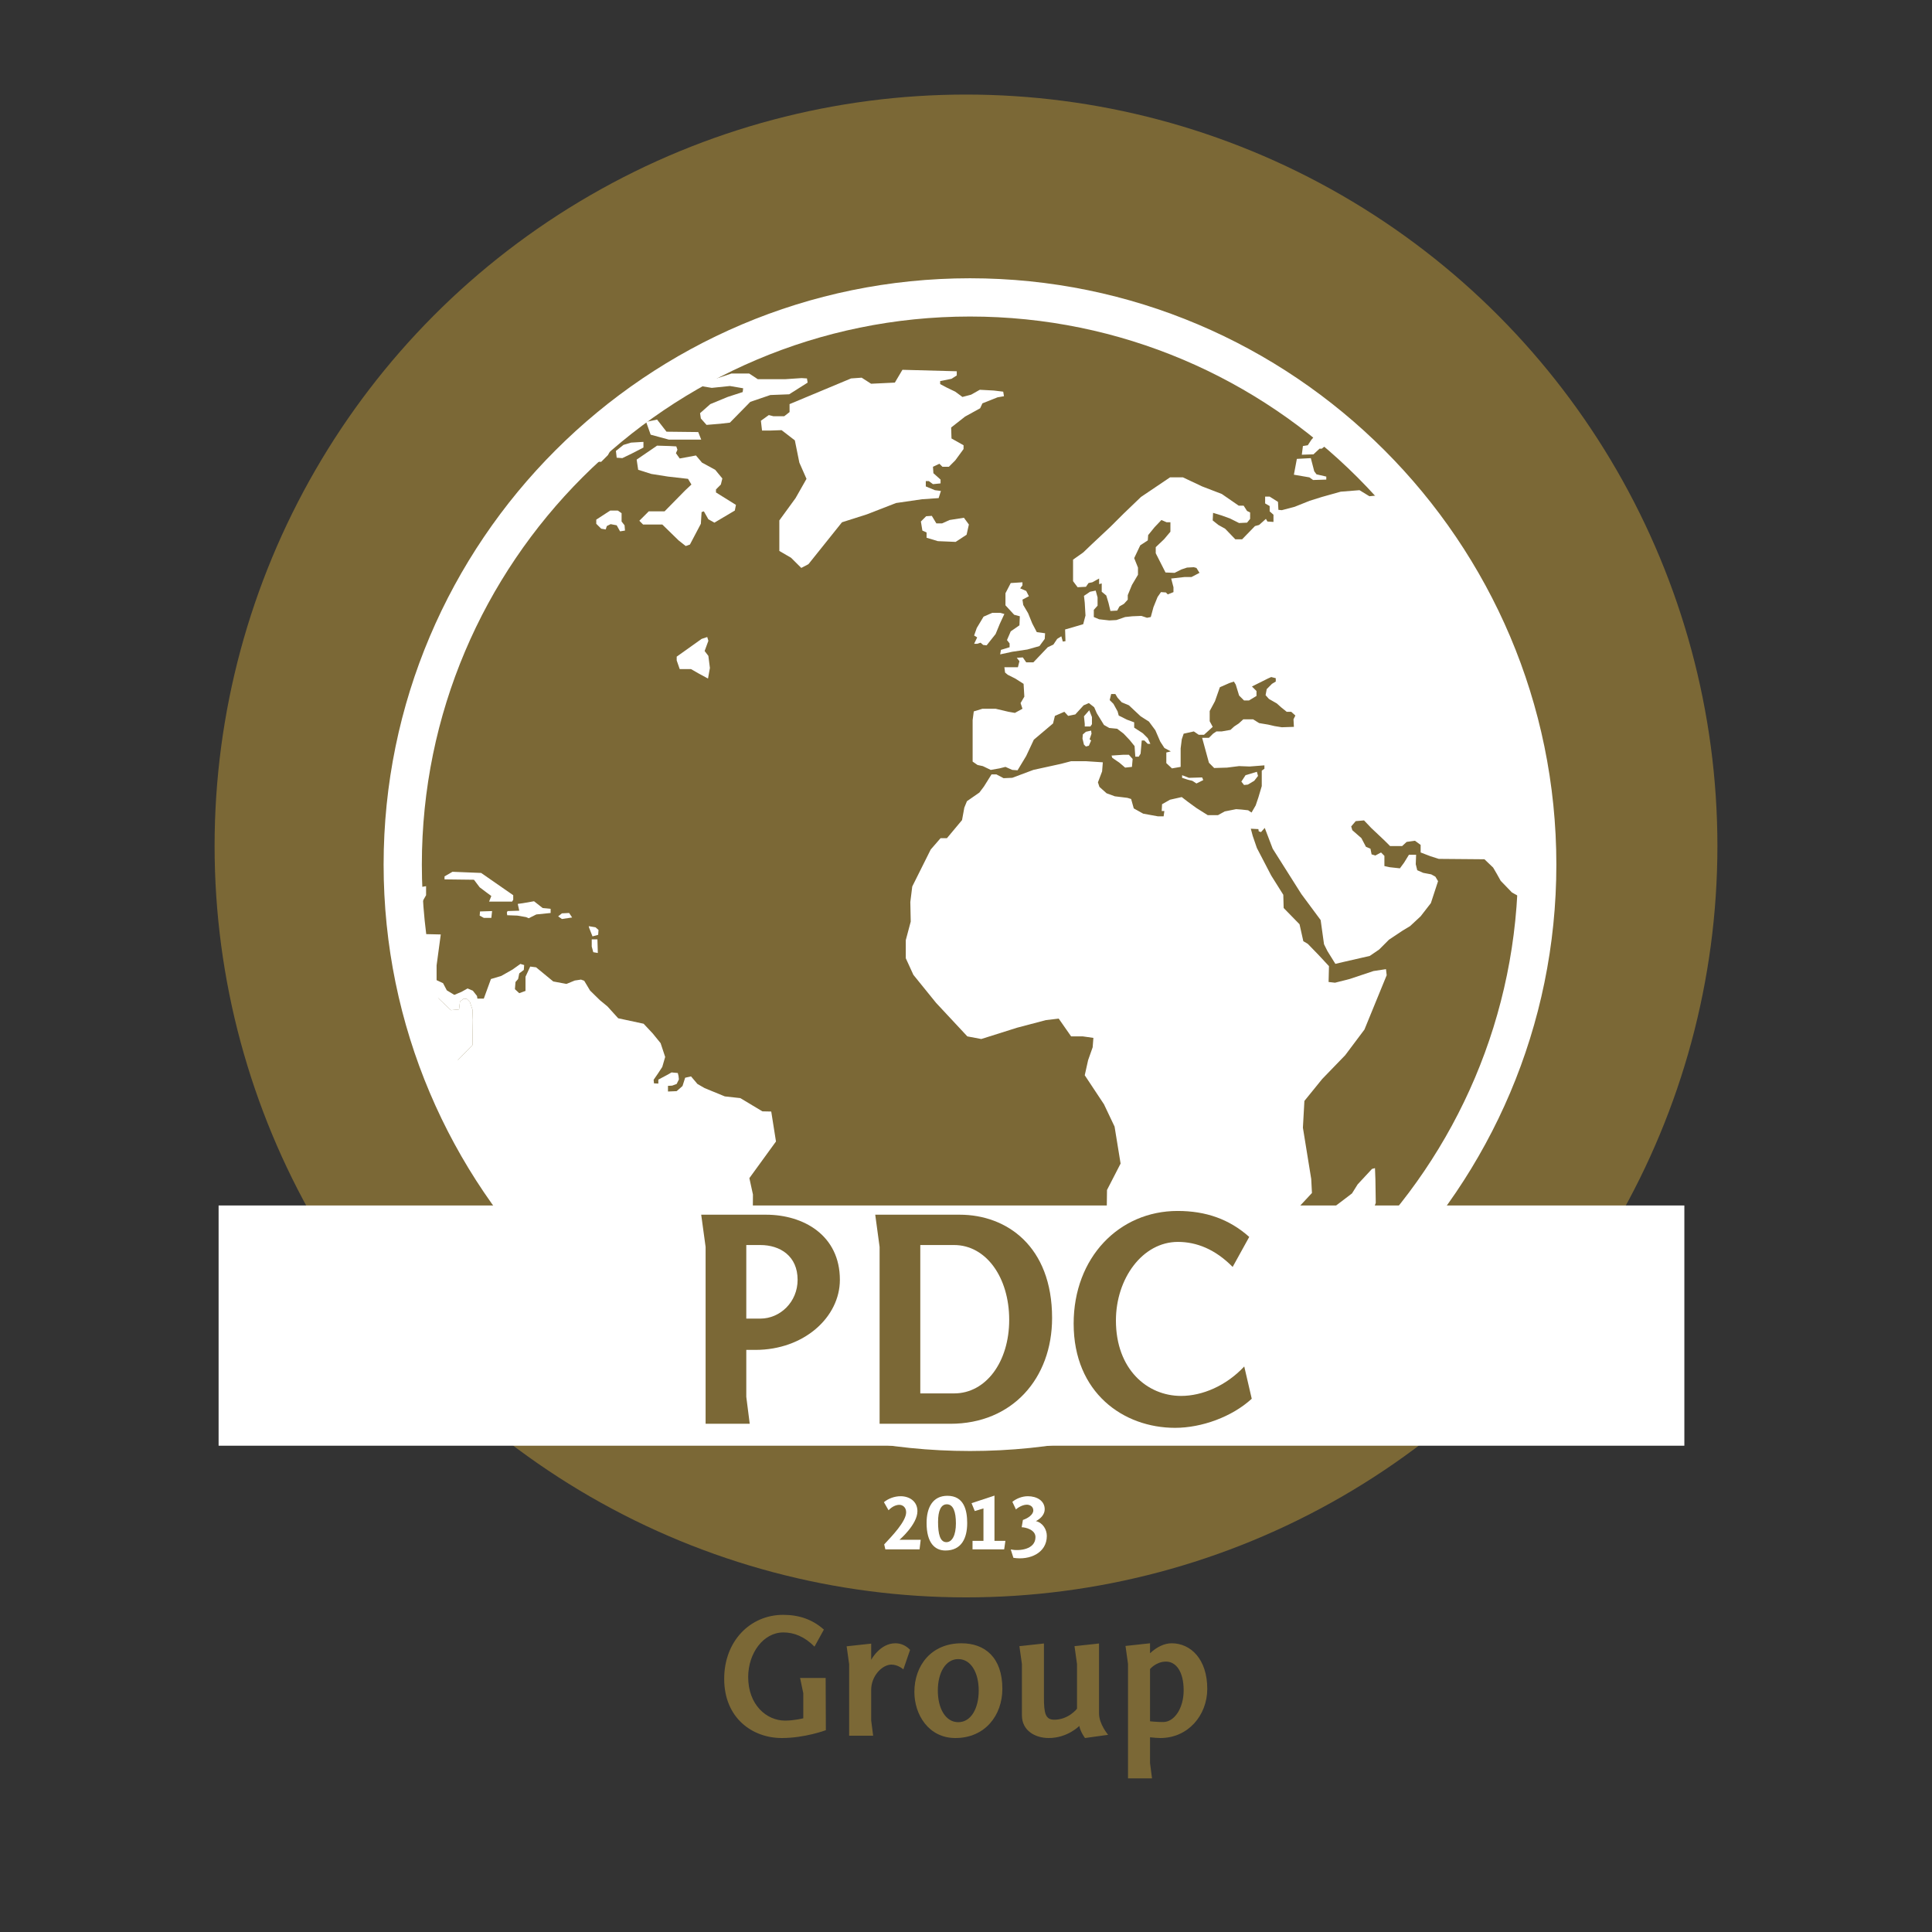 <?xml version="1.0" encoding="UTF-8" standalone="no"?>
<!DOCTYPE svg PUBLIC "-//W3C//DTD SVG 1.1//EN" "http://www.w3.org/Graphics/SVG/1.1/DTD/svg11.dtd">
<svg xmlns="http://www.w3.org/2000/svg" xmlns:xlink="http://www.w3.org/1999/xlink" version="1.1" width="500" height="500" viewBox="0 0 500 500" xml:space="preserve">
<rect x="0" y="0" width="500" height="500" fill="#333333" stroke="none"/>
<desc>Created with Fabric.js 3.6.3</desc>
<defs>
</defs>
<g transform="matrix(4.137 0 0 4.137 250 218.937)">
<circle style="stroke: none; stroke-width: 0; stroke-dasharray: none; stroke-linecap: butt; stroke-dashoffset: 0; stroke-linejoin: miter; stroke-miterlimit: 4; fill: rgb(123,104,54); fill-rule: evenodd; opacity: 1;" cx="0" cy="0" r="47.006"/>
</g>
<g transform="matrix(3.04 0 0 3.04 249.759 222)">
<g style="">
		<g transform="matrix(1 0 0 1 -44.312 13.995)">
<path style="stroke: none; stroke-width: 1; stroke-dasharray: none; stroke-linecap: butt; stroke-dashoffset: 0; stroke-linejoin: miter; stroke-miterlimit: 4; fill: rgb(255,255,255); fill-rule: nonzero; opacity: 1;" transform=" translate(-5.188, -63.495)" d="M 7.563 65.441 l 0.034 -2.135 l -0.034 -0.885 L 7.34 61.763 l -0.242 -0.24 l -0.275 -0.034 l -0.319 0.241 l -0.083 0.678 l -0.688 0.063 l -1.157 -1.094 l -1.06 -0.722 L 3.066 60.09 l -0.081 -0.721 l -0.207 -0.374 c 0.72 3.127 1.742 6.136 3.038 8.999 l 0.221 -0.979 L 7.563 65.441 z" stroke-linecap="round"/>
</g>
		<g transform="matrix(1 0 0 1 -46.832 4.146)">
<path style="stroke: none; stroke-width: 1; stroke-dasharray: none; stroke-linecap: butt; stroke-dashoffset: 0; stroke-linejoin: miter; stroke-miterlimit: 4; fill: rgb(255,255,255); fill-rule: nonzero; opacity: 1;" transform=" translate(-2.667, -53.645)" d="M 3.614 51.914 l -1.893 0.315 c 0.089 1.059 0.201 2.111 0.358 3.148 l 1.535 -2.694 V 51.914 z" stroke-linecap="round"/>
</g>
		<g transform="matrix(1 0 0 1 -31.71 23.491)">
<path style="stroke: none; stroke-width: 1; stroke-dasharray: none; stroke-linecap: butt; stroke-dashoffset: 0; stroke-linejoin: miter; stroke-miterlimit: 4; fill: rgb(255,255,255); fill-rule: nonzero; opacity: 1;" transform=" translate(-17.79, -72.991)" d="M 26.651 85.657 l 1.658 -1.047 l 2.009 -0.767 l 0.368 -1.626 l 0.742 -2.41 l 0.014 -1.644 l -0.304 -1.394 l 2.265 -3.119 L 32.999 71.1 l -0.754 -0.016 l -1.882 -1.127 l -1.317 -0.146 l -1.719 -0.706 l -0.611 -0.353 l -0.546 -0.644 l -0.499 0.114 l -0.226 0.706 l -0.496 0.436 l -0.741 0.031 v -0.274 v -0.208 l 0.354 -0.018 l 0.386 -0.144 l 0.19 -0.386 l -0.03 -0.287 l -0.064 -0.258 l -0.532 -0.05 l -0.306 0.177 l -0.818 0.435 v 0.337 l -0.371 -0.017 l -0.03 -0.304 l 0.368 -0.532 l 0.368 -0.562 l 0.247 -0.851 l -0.388 -1.174 l -0.677 -0.833 l -0.77 -0.821 L 19.97 63.16 l -0.916 -1.011 l -0.643 -0.529 l -0.837 -0.821 l -0.498 -0.833 l -0.272 -0.099 l -0.532 0.08 l -0.706 0.289 l -1.125 -0.21 l -1.462 -1.204 l -0.498 -0.063 l -0.402 0.866 v 1.206 l -0.532 0.193 l -0.369 -0.34 l 0.049 -0.609 l 0.223 -0.257 l 0.098 -0.48 l 0.387 -0.293 l 0.03 -0.415 l -0.32 -0.097 l -0.673 0.48 l -0.964 0.547 l -0.871 0.258 l -0.609 1.67 H 7.984 l -0.033 -0.224 l -0.354 -0.451 l -0.45 -0.191 l -0.516 0.289 l -0.611 0.257 l -0.64 -0.386 l -0.32 -0.61 l -0.55 -0.256 v -1.255 l 0.356 -2.636 l -2.688 -0.06 c 0.166 1.021 0.37 2.029 0.6 3.029 l 0.207 0.374 l 0.081 0.721 l 0.451 0.565 l 1.06 0.722 l 1.157 1.094 l 0.688 -0.063 l 0.083 -0.678 l 0.319 -0.241 l 0.275 0.034 l 0.242 0.24 l 0.223 0.659 l 0.034 0.885 l -0.034 2.135 l -1.525 1.574 l -0.221 0.979 c 4.194 9.275 11.23 16.984 20.003 22.023 l 0.592 -1.795 L 26.651 85.657 z" stroke-linecap="round"/>
</g>
		<g transform="matrix(1 0 0 1 -23.136 -17.028)">
<polygon style="stroke: none; stroke-width: 1; stroke-dasharray: none; stroke-linecap: butt; stroke-dashoffset: 0; stroke-linejoin: miter; stroke-miterlimit: 4; fill: rgb(255,255,255); fill-rule: nonzero; opacity: 1;" points="0.964,-0.577 1.283,-1.446 1.187,-1.768 0.707,-1.607 -1.414,-0.097 -1.414,0.224 -1.156,0.964 -0.193,0.964 0.42,1.317 1.252,1.768 1.414,0.866 1.283,-0.161 "/>
</g>
		<g transform="matrix(1 0 0 1 -17.981 -39.041)">
<polygon style="stroke: none; stroke-width: 1; stroke-dasharray: none; stroke-linecap: butt; stroke-dashoffset: 0; stroke-linejoin: miter; stroke-miterlimit: 4; fill: rgb(255,255,255); fill-rule: nonzero; opacity: 1;" points="3.006,-0.418 4.579,-1.414 4.52,-1.769 4.066,-1.798 2.652,-1.703 1.461,-1.703 0.338,-1.703 -0.397,-2.186 -1.908,-2.186 -3.166,-1.769 -4.351,-1.511 -4.351,-1.092 -3.582,-0.965 -2.038,-1.124 -0.911,-0.931 -0.95,-0.609 -2.232,-0.192 -3.708,0.418 -4.579,1.189 -4.512,1.641 -4.028,2.186 -2.841,2.088 -2.038,1.994 -0.301,0.224 1.403,-0.356 "/>
</g>
		<g transform="matrix(1 0 0 1 -30.174 -28.677)">
<polygon style="stroke: none; stroke-width: 1; stroke-dasharray: none; stroke-linecap: butt; stroke-dashoffset: 0; stroke-linejoin: miter; stroke-miterlimit: 4; fill: rgb(255,255,255); fill-rule: nonzero; opacity: 1;" points="0.933,0.047 0.933,-0.659 0.61,-0.885 -0.034,-0.885 -1.223,-0.113 -1.223,0.24 -0.804,0.659 -0.417,0.723 -0.324,0.434 -0.001,0.272 0.516,0.37 0.803,0.885 1.223,0.819 1.186,0.37 "/>
</g>
		<g transform="matrix(1 0 0 1 -32.275 -36.861)">
<path style="stroke: none; stroke-width: 1; stroke-dasharray: none; stroke-linecap: butt; stroke-dashoffset: 0; stroke-linejoin: miter; stroke-miterlimit: 4; fill: rgb(255,255,255); fill-rule: nonzero; opacity: 1;" transform=" translate(-17.225, -12.639)" d="M 17.588 13.191 l 0.581 -0.676 l -0.242 -0.636 c -0.561 0.494 -1.108 1 -1.646 1.519 l 0.444 -0.013 L 17.588 13.191 z" stroke-linecap="round"/>
</g>
		<g transform="matrix(1 0 0 1 -35.103 -33.503)">
<path style="stroke: none; stroke-width: 1; stroke-dasharray: none; stroke-linecap: butt; stroke-dashoffset: 0; stroke-linejoin: miter; stroke-miterlimit: 4; fill: rgb(255,255,255); fill-rule: nonzero; opacity: 1;" transform=" translate(-14.397, -15.997)" d="M 13.638 17.079 l 0.61 0.16 l 0.451 -0.385 l 0.672 -0.096 l 0.195 -0.162 l -0.128 -0.354 l -0.192 -0.289 l 0.483 -0.449 v -0.483 l -0.796 -0.266 c -0.641 0.67 -1.264 1.359 -1.868 2.065 h 0.06 L 13.638 17.079 z" stroke-linecap="round"/>
</g>
		<g transform="matrix(1 0 0 1 -31.171 -34.688)">
<polygon style="stroke: none; stroke-width: 1; stroke-dasharray: none; stroke-linecap: butt; stroke-dashoffset: 0; stroke-linejoin: miter; stroke-miterlimit: 4; fill: rgb(255,255,255); fill-rule: nonzero; opacity: 1;" points="-1.223,-0.271 -1.223,0.437 -0.706,0.948 0.192,0.979 0.77,0.403 1.093,-0.207 1.223,-0.722 -0.035,-0.979 "/>
</g>
		<g transform="matrix(1 0 0 1 -28.552 -34.718)">
<polygon style="stroke: none; stroke-width: 1; stroke-dasharray: none; stroke-linecap: butt; stroke-dashoffset: 0; stroke-linejoin: miter; stroke-miterlimit: 4; fill: rgb(255,255,255); fill-rule: nonzero; opacity: 1;" points="1.172,-0.692 0.115,-0.628 -0.53,-0.433 -1.172,0.08 -1.106,0.657 -0.625,0.692 0.177,0.304 1.172,-0.208 "/>
</g>
		<g transform="matrix(1 0 0 1 -29.003 -36.599)">
<polygon style="stroke: none; stroke-width: 1; stroke-dasharray: none; stroke-linecap: butt; stroke-dashoffset: 0; stroke-linejoin: miter; stroke-miterlimit: 4; fill: rgb(255,255,255); fill-rule: nonzero; opacity: 1;" points="-0.141,0.675 0.663,0.128 0.692,-0.288 0.305,-0.609 -0.174,-0.739 -0.594,-0.579 -0.692,-0.256 -0.527,0.739 "/>
</g>
		<g transform="matrix(1 0 0 1 -24.808 -36.455)">
<polygon style="stroke: none; stroke-width: 1; stroke-dasharray: none; stroke-linecap: butt; stroke-dashoffset: 0; stroke-linejoin: miter; stroke-miterlimit: 4; fill: rgb(255,255,255); fill-rule: nonzero; opacity: 1;" points="-0.416,0.852 2.345,0.852 2.092,0.21 -0.609,0.179 -1.411,-0.852 -2.345,-0.658 -1.958,0.434 "/>
</g>
		<g transform="matrix(1 0 0 1 -23.732 -30.815)">
<polygon style="stroke: none; stroke-width: 1; stroke-dasharray: none; stroke-linecap: butt; stroke-dashoffset: 0; stroke-linejoin: miter; stroke-miterlimit: 4; fill: rgb(255,255,255); fill-rule: nonzero; opacity: 1;" points="2.526,-0.544 2.942,-0.963 3.069,-1.478 2.459,-2.218 1.335,-2.829 0.823,-3.436 -0.561,-3.18 -0.883,-3.631 -0.755,-3.922 -0.852,-4.209 -1.428,-4.241 -2.488,-4.273 -4.226,-3.084 -4.096,-2.218 -2.973,-1.863 -1.559,-1.64 0.146,-1.446 0.436,-0.963 -0.111,-0.449 -1.848,1.319 -2.779,1.319 -3.195,1.319 -3.998,2.121 -3.68,2.442 -2.043,2.442 -0.657,3.793 -0.049,4.273 0.309,4.146 1.239,2.378 1.302,1.381 1.495,1.319 1.878,1.994 2.392,2.283 4.13,1.253 4.226,0.771 2.526,-0.289 "/>
</g>
		<g transform="matrix(1 0 0 1 -41.39 2.46)">
<polygon style="stroke: none; stroke-width: 1; stroke-dasharray: none; stroke-linecap: butt; stroke-dashoffset: 0; stroke-linejoin: miter; stroke-miterlimit: 4; fill: rgb(255,255,255); fill-rule: nonzero; opacity: 1;" points="2.924,1.11 2.924,0.724 0.193,-1.172 -2.248,-1.27 -2.924,-0.879 -2.924,-0.624 -0.418,-0.593 0.066,0.05 0.706,0.532 1.059,0.79 0.87,1.27 2.826,1.27 "/>
</g>
		<g transform="matrix(1 0 0 1 -40.794 4.823)">
<polygon style="stroke: none; stroke-width: 1; stroke-dasharray: none; stroke-linecap: butt; stroke-dashoffset: 0; stroke-linejoin: miter; stroke-miterlimit: 4; fill: rgb(255,255,255); fill-rule: nonzero; opacity: 1;" points="-0.529,0.097 -0.179,0.289 0.465,0.289 0.529,-0.289 -0.498,-0.256 "/>
</g>
		<g transform="matrix(1 0 0 1 -37.145 4.422)">
<polygon style="stroke: none; stroke-width: 1; stroke-dasharray: none; stroke-linecap: butt; stroke-dashoffset: 0; stroke-linejoin: miter; stroke-miterlimit: 4; fill: rgb(255,255,255); fill-rule: nonzero; opacity: 1;" points="0.45,-0.724 -0.484,-0.561 -0.935,-0.498 -0.807,0.08 -1.805,0.112 -1.863,0.24 -1.834,0.466 -0.967,0.498 -0.228,0.626 -0.004,0.724 0.644,0.4 1.863,0.275 1.863,-0.08 1.186,-0.146 "/>
</g>
		<g transform="matrix(1 0 0 1 -34.047 4.953)">
<polygon style="stroke: none; stroke-width: 1; stroke-dasharray: none; stroke-linecap: butt; stroke-dashoffset: 0; stroke-linejoin: miter; stroke-miterlimit: 4; fill: rgb(255,255,255); fill-rule: nonzero; opacity: 1;" points="-0.275,-0.224 -0.595,0.03 -0.275,0.256 0.595,0.127 0.339,-0.256 "/>
</g>
		<g transform="matrix(1 0 0 1 -31.622 6.254)">
<polygon style="stroke: none; stroke-width: 1; stroke-dasharray: none; stroke-linecap: butt; stroke-dashoffset: 0; stroke-linejoin: miter; stroke-miterlimit: 4; fill: rgb(255,255,255); fill-rule: nonzero; opacity: 1;" points="-0.416,-0.435 -0.386,-0.307 -0.096,0.435 0.388,0.303 0.416,-0.112 0.163,-0.338 "/>
</g>
		<g transform="matrix(1 0 0 1 -31.523 7.523)">
<polygon style="stroke: none; stroke-width: 1; stroke-dasharray: none; stroke-linecap: butt; stroke-dashoffset: 0; stroke-linejoin: miter; stroke-miterlimit: 4; fill: rgb(255,255,255); fill-rule: nonzero; opacity: 1;" points="-0.259,-0.579 -0.259,0.033 -0.128,0.513 0.259,0.579 0.225,-0.579 "/>
</g>
		<g transform="matrix(1 0 0 1 -7.035 -33.112)">
<polygon style="stroke: none; stroke-width: 1; stroke-dasharray: none; stroke-linecap: butt; stroke-dashoffset: 0; stroke-linejoin: miter; stroke-miterlimit: 4; fill: rgb(255,255,255); fill-rule: nonzero; opacity: 1;" points="4.786,2.489 4.978,1.88 4.466,1.816 3.692,1.495 3.692,1.043 3.951,1.043 4.302,1.302 4.949,1.238 4.949,0.914 4.339,0.37 4.302,-0.178 4.852,-0.434 5.106,-0.178 5.656,-0.178 6.2,-0.721 6.906,-1.687 6.906,-2.01 5.88,-2.586 5.85,-3.52 7.035,-4.45 8.319,-5.158 8.513,-5.577 9.8,-6.089 10.347,-6.185 10.283,-6.571 9.479,-6.668 8.289,-6.732 7.549,-6.315 6.809,-6.121 6.2,-6.571 5.462,-6.926 4.915,-7.215 4.915,-7.472 5.88,-7.666 6.328,-7.953 6.328,-8.308 1.702,-8.433 1.057,-7.343 -0.965,-7.246 -1.768,-7.762 -2.669,-7.698 -7.906,-5.511 -7.906,-4.835 -8.357,-4.482 -9.29,-4.482 -9.673,-4.579 -10.347,-4.096 -10.25,-3.263 -9.485,-3.263 -8.585,-3.295 -7.456,-2.425 -7.073,-0.532 -6.464,0.851 -7.394,2.489 -8.777,4.388 -8.777,6.989 -7.78,7.568 -6.909,8.434 -6.299,8.115 -3.444,4.548 -1.319,3.871 1.156,2.909 3.372,2.587 "/>
</g>
		<g transform="matrix(1 0 0 1 -1.718 -28.002)">
<polygon style="stroke: none; stroke-width: 1; stroke-dasharray: none; stroke-linecap: butt; stroke-dashoffset: 0; stroke-linejoin: miter; stroke-miterlimit: 4; fill: rgb(255,255,255); fill-rule: nonzero; opacity: 1;" points="0.402,-0.756 -0.242,-0.467 -0.726,-0.467 -1.112,-1.108 -1.594,-1.077 -2.043,-0.628 -1.916,0.144 -1.559,0.306 -1.559,0.754 -0.596,1.044 0.915,1.108 1.848,0.497 2.043,-0.371 1.62,-0.947 "/>
</g>
		<g transform="matrix(1 0 0 1 2.058 -19.471)">
<polygon style="stroke: none; stroke-width: 1; stroke-dasharray: none; stroke-linecap: butt; stroke-dashoffset: 0; stroke-linejoin: miter; stroke-miterlimit: 4; fill: rgb(255,255,255); fill-rule: nonzero; opacity: 1;" points="0.255,-1.383 -0.483,-1.059 -1.061,-0.096 -1.287,0.546 -1.027,0.708 -1.287,1.253 -1.027,1.253 -0.741,1.159 -0.513,1.351 -0.223,1.383 0.543,0.419 0.899,-0.448 1.287,-1.285 0.929,-1.383 "/>
</g>
		<g transform="matrix(1 0 0 1 4.9 -20.387)">
<polygon style="stroke: none; stroke-width: 1; stroke-dasharray: none; stroke-linecap: butt; stroke-dashoffset: 0; stroke-linejoin: miter; stroke-miterlimit: 4; fill: rgb(255,255,255); fill-rule: nonzero; opacity: 1;" points="-0.238,-0.175 -0.271,0.595 -1.012,1.107 -1.332,1.85 -1.109,2.137 -1.109,2.46 -1.845,2.684 -1.912,3.068 -0.881,2.845 0.402,2.654 1.433,2.362 1.881,1.752 1.912,1.271 1.205,1.173 0.819,0.435 0.469,-0.432 0.052,-1.139 -0.015,-1.59 0.533,-1.881 0.305,-2.33 -0.208,-2.553 -0.015,-2.811 -0.015,-3.068 -1.012,-3.004 -1.461,-2.136 -1.461,-1.109 -0.722,-0.305 "/>
</g>
		<g transform="matrix(1 0 0 1 10.462 -11.871)">
<polygon style="stroke: none; stroke-width: 1; stroke-dasharray: none; stroke-linecap: butt; stroke-dashoffset: 0; stroke-linejoin: miter; stroke-miterlimit: 4; fill: rgb(255,255,255); fill-rule: nonzero; opacity: 1;" points="-0.273,0.691 0.207,0.691 0.34,0.497 0.34,-0.113 0.111,-0.691 -0.34,-0.177 -0.273,0.468 "/>
</g>
		<g transform="matrix(1 0 0 1 10.38 -10.152)">
<polygon style="stroke: none; stroke-width: 1; stroke-dasharray: none; stroke-linecap: butt; stroke-dashoffset: 0; stroke-linejoin: miter; stroke-miterlimit: 4; fill: rgb(255,255,255); fill-rule: nonzero; opacity: 1;" points="-0.094,0.676 0.159,0.611 0.351,0.163 0.223,0.063 0.384,-0.415 0.351,-0.676 -0.094,-0.577 -0.354,-0.353 -0.384,0 -0.259,0.516 "/>
</g>
		<g transform="matrix(1 0 0 1 13.368 -8.224)">
<polygon style="stroke: none; stroke-width: 1; stroke-dasharray: none; stroke-linecap: butt; stroke-dashoffset: 0; stroke-linejoin: miter; stroke-miterlimit: 4; fill: rgb(255,255,255); fill-rule: nonzero; opacity: 1;" points="-0.225,0.131 0.259,0.546 0.839,0.484 0.898,-0.192 0.578,-0.546 0.066,-0.546 -0.898,-0.48 -0.836,-0.288 "/>
</g>
		<g transform="matrix(1 0 0 1 19.377 -6.681)">
<polygon style="stroke: none; stroke-width: 1; stroke-dasharray: none; stroke-linecap: butt; stroke-dashoffset: 0; stroke-linejoin: miter; stroke-miterlimit: 4; fill: rgb(255,255,255); fill-rule: nonzero; opacity: 1;" points="-0.029,0.127 0.32,0.352 0.9,0.066 0.805,-0.162 -0.319,-0.127 -0.9,-0.352 -0.9,-0.127 -0.416,0.032 "/>
</g>
		<g transform="matrix(1 0 0 1 24.23 -6.761)">
<polygon style="stroke: none; stroke-width: 1; stroke-dasharray: none; stroke-linecap: butt; stroke-dashoffset: 0; stroke-linejoin: miter; stroke-miterlimit: 4; fill: rgb(255,255,255); fill-rule: nonzero; opacity: 1;" points="0.386,0.206 0.709,-0.209 0.612,-0.562 -0.352,-0.273 -0.709,0.273 -0.482,0.562 -0.158,0.529 "/>
</g>
		<g transform="matrix(1 0 0 1 29.372 -33.094)">
<polygon style="stroke: none; stroke-width: 1; stroke-dasharray: none; stroke-linecap: butt; stroke-dashoffset: 0; stroke-linejoin: miter; stroke-miterlimit: 4; fill: rgb(255,255,255); fill-rule: nonzero; opacity: 1;" points="0.257,0.931 1.379,0.896 1.379,0.64 0.547,0.448 0.354,0.192 0.063,-0.931 -1.126,-0.867 -1.379,0.48 -0.062,0.706 "/>
</g>
		<g transform="matrix(1 0 0 1 30.657 -35.65)">
<polygon style="stroke: none; stroke-width: 1; stroke-dasharray: none; stroke-linecap: butt; stroke-dashoffset: 0; stroke-linejoin: miter; stroke-miterlimit: 4; fill: rgb(255,255,255); fill-rule: nonzero; opacity: 1;" points="-0.481,0.819 -0.291,0.819 0.288,0.368 0.835,0.368 1.963,-0.465 1.99,-1.303 1.703,-1.335 0.609,-0.306 0.031,-0.306 -0.805,-0.371 -1.188,0.081 -1.48,0.528 -1.895,0.594 -1.99,1.335 -0.999,1.303 "/>
</g>
		<g transform="matrix(1 0 0 1 21.783 4.36)">
<path style="stroke: none; stroke-width: 1; stroke-dasharray: none; stroke-linecap: butt; stroke-dashoffset: 0; stroke-linejoin: miter; stroke-miterlimit: 4; fill: rgb(255,255,255); fill-rule: nonzero; opacity: 1;" transform=" translate(-71.283, -53.86)" d="M 96.104 34.324 c -0.044 -0.145 -0.079 -0.291 -0.122 -0.434 c -1.723 -5.592 -4.441 -10.746 -7.938 -15.268 c -0.348 -0.451 -0.696 -0.9 -1.059 -1.336 c -0.054 -0.064 -0.109 -0.123 -0.163 -0.187 c -0.363 -0.435 -0.731 -0.862 -1.109 -1.284 c -0.091 -0.1 -0.183 -0.201 -0.274 -0.302 l -0.686 0.054 l -0.163 0.289 l -0.959 0.966 l 0.029 0.608 l 0.416 0.098 l 0.514 0.708 v 0.417 l -0.669 0.066 l -0.842 -0.515 l -1.606 0.128 l -1.606 0.451 l -1.026 0.321 l -1.288 0.515 l -1.09 0.287 l -0.29 -0.03 L 76.139 19.2 l -0.708 -0.448 h -0.386 v 0.579 l 0.386 0.223 v 0.451 l 0.324 0.287 v 0.613 l -0.516 -0.034 l -0.128 -0.225 l -0.579 0.517 l -0.351 0.096 l -1.094 1.125 h -0.581 l -0.866 -0.9 l -0.576 -0.321 l -0.482 -0.385 l 0.031 -0.645 l 0.741 0.226 l 0.707 0.257 L 72.827 21 l 0.679 -0.032 l 0.261 -0.323 V 20.1 l -0.261 -0.127 l -0.29 -0.451 h -0.418 l -1.443 -0.996 l -1.673 -0.643 l -0.611 -0.289 l -1.025 -0.483 H 66.95 l -2.478 1.672 L 63 20.197 l -1.127 1.123 l -1.543 1.447 l -0.772 0.738 l -0.865 0.612 v 1.832 l 0.387 0.515 l 0.708 -0.035 l 0.223 -0.321 l 0.32 -0.064 l 0.58 -0.321 v 0.48 l 0.222 -0.063 v 0.708 l 0.388 0.321 l 0.193 0.643 l 0.16 0.674 l 0.577 -0.032 l 0.192 -0.353 l 0.387 -0.225 l 0.32 -0.353 v -0.385 l 0.357 -0.868 l 0.513 -0.865 v -0.613 l -0.323 -0.804 l 0.517 -1.091 l 0.641 -0.419 l 0.032 -0.451 l 0.547 -0.674 l 0.581 -0.61 l 0.446 0.193 h 0.32 v 0.804 l -0.543 0.643 l -0.706 0.672 v 0.517 l 0.832 1.638 l 0.772 0.032 l 0.578 -0.289 l 0.48 -0.16 l 0.578 -0.032 l 0.225 0.062 l 0.26 0.418 l -0.677 0.354 H 68.2 l -1.154 0.13 l 0.195 0.74 v 0.417 l -0.486 0.193 l -0.157 -0.164 l -0.421 -0.03 l -0.29 0.417 l -0.351 0.868 l -0.227 0.836 l -0.32 0.064 l -0.479 -0.16 l -0.775 0.032 l -0.608 0.064 l -0.74 0.257 l -0.611 0.032 l -0.865 -0.098 l -0.451 -0.191 v -0.611 l 0.32 -0.355 V 27.33 l -0.16 -0.578 l -0.481 0.098 L 59.622 27.2 l 0.066 0.581 l 0.064 1.093 l -0.195 0.738 l -0.865 0.257 l -0.676 0.193 l 0.031 0.996 l -0.227 0.032 l -0.125 -0.449 l -0.354 0.223 l -0.323 0.483 l -0.479 0.226 l -1.223 1.285 h -0.611 l -0.29 -0.419 l -0.514 0.034 l 0.228 0.288 l -0.131 0.515 h -1.152 l 0.06 0.452 l 0.227 0.19 l 0.644 0.323 l 0.705 0.449 l 0.064 1.091 l -0.32 0.547 l 0.16 0.483 l -0.644 0.353 l -0.546 -0.095 l -1.095 -0.258 h -1.123 l -0.736 0.226 l -0.098 0.738 v 3.535 l 0.418 0.288 l 0.449 0.096 l 0.674 0.324 l 0.739 -0.13 l 0.514 -0.128 l 0.581 0.258 l 0.45 0.031 l 0.736 -1.22 l 0.648 -1.383 l 1.636 -1.383 l 0.159 -0.645 l 0.804 -0.35 l 0.324 0.35 l 0.609 -0.125 l 0.707 -0.775 l 0.447 -0.191 l 0.453 0.355 l 0.223 0.514 l 0.61 0.995 l 0.449 0.255 l 0.675 0.067 L 63 38.933 l 0.515 0.544 l 0.415 0.514 l 0.063 0.9 h 0.291 l 0.158 -0.258 l 0.098 -1.122 h 0.223 l 0.291 0.288 h 0.222 l -0.222 -0.48 l -0.417 -0.419 l -0.74 -0.482 v -0.452 l -0.61 -0.224 l -0.706 -0.353 l -0.096 -0.353 l -0.354 -0.644 l -0.32 -0.32 l 0.128 -0.516 h 0.353 l 0.194 0.323 l 0.352 0.384 l 0.61 0.255 l 0.996 0.934 l 0.709 0.452 l 0.545 0.737 l 0.418 0.965 l 0.354 0.545 l 0.545 0.29 l -0.383 0.095 v 0.902 l 0.48 0.45 l 0.74 -0.128 v -1.224 v -0.352 l 0.097 -0.773 l 0.16 -0.478 l 0.865 -0.192 l 0.418 0.286 h 0.449 l 0.742 -0.674 l -0.258 -0.48 v -0.869 l 0.449 -0.836 l 0.417 -1.189 l 0.805 -0.353 l 0.387 -0.13 l 0.16 0.258 l 0.285 0.931 l 0.421 0.421 h 0.421 l 0.639 -0.386 V 35.3 l -0.387 -0.384 l 1.354 -0.676 l 0.287 -0.129 l 0.387 0.098 v 0.286 l -0.323 0.194 l -0.448 0.452 l -0.096 0.512 l 0.286 0.322 l 0.673 0.385 l 0.358 0.323 l 0.479 0.385 h 0.387 l 0.353 0.32 l -0.159 0.32 l 0.034 0.644 l -1.031 0.034 l -0.609 -0.098 l -0.547 -0.127 l -0.773 -0.129 l -0.515 -0.323 h -0.832 l -0.388 0.354 l -0.388 0.256 l -0.318 0.291 l -0.737 0.13 H 70.9 l -0.287 0.192 l -0.352 0.351 h -0.58 l 0.29 1.062 l 0.29 1.062 l 0.445 0.448 l 1.094 -0.033 l 1.026 -0.129 l 0.901 0.034 l 1.257 -0.098 v 0.291 l -0.226 0.16 v 0.771 v 0.545 l -0.287 0.964 l -0.229 0.677 l -0.353 0.609 l -0.291 -0.193 l -0.579 -0.063 l -0.446 -0.031 l -0.967 0.192 l -0.577 0.319 h -0.867 l -0.967 -0.609 l -0.706 -0.513 l -0.544 -0.419 l -0.997 0.225 l -0.677 0.384 l -0.03 0.58 h 0.225 l -0.062 0.452 h -0.482 l -1.257 -0.228 l -0.803 -0.448 l -0.225 -0.801 l -0.318 -0.098 l -1.065 -0.13 l -0.706 -0.258 l -0.609 -0.544 l -0.127 -0.387 l 0.354 -0.931 l 0.062 -0.774 l -1.441 -0.095 h -1.259 l -0.862 0.225 l -0.871 0.191 l -1.479 0.324 l -1.798 0.673 l -0.74 0.033 l -0.61 -0.323 h -0.416 l -0.644 1.029 l -0.388 0.516 l -1.06 0.737 l -0.223 0.547 l -0.194 1.061 l -1.288 1.542 h -0.542 l -0.836 0.963 l -1.573 3.15 l -0.164 1.318 l 0.035 1.669 l -0.421 1.576 v 1.543 l 0.647 1.414 l 1.926 2.379 l 2.667 2.86 l 1.187 0.223 l 3.054 -0.964 l 2.443 -0.644 l 1.094 -0.129 l 1.057 1.514 h 0.998 l 0.898 0.127 l -0.062 0.801 l -0.387 1.094 l -0.287 1.287 l 1.638 2.473 l 0.901 1.897 l 0.513 3.148 l -1.157 2.248 l -0.034 2.605 l 1.258 2.793 l 0.223 1.191 l 0.354 2.44 l 1.51 2.698 l 0.13 1.643 l 0.899 0.643 l 0.191 0.351 l 0.449 0.066 l 0.74 -0.609 l 1.573 -0.388 l 1.221 -0.158 l 1.19 -0.937 l 1.539 -1.763 l 1.094 -2.089 v -0.513 l 1.479 -0.969 l 0.03 -1.607 l -0.319 -1.539 l 1.19 -0.999 l 1.414 -1.188 l 1.316 -1.414 l -0.062 -1.192 l -0.708 -4.367 l 0.127 -2.278 l 1.514 -1.866 l 1.958 -2.025 l 1.639 -2.184 l 1.894 -4.628 l -0.059 -0.515 l -1.064 0.16 l -2.023 0.676 l -1.253 0.318 l -0.547 -0.062 l 0.033 -1.348 l -0.867 -0.934 l -0.935 -0.964 l -0.381 -0.226 l -0.323 -1.443 l -1.352 -1.385 l -0.03 -1.124 l -1.029 -1.639 l -1.221 -2.346 l -0.353 -1.029 l -0.163 -0.611 l 0.646 0.034 l 0.028 0.191 l 0.193 0.063 l 0.32 -0.354 l 0.677 1.769 l 2.439 3.858 l 1.643 2.217 l 0.286 2.055 l 0.289 0.581 l 0.678 1.091 l 0.672 -0.158 l 2.253 -0.516 l 0.802 -0.546 l 0.835 -0.836 l 1.159 -0.771 l 0.641 -0.387 l 0.899 -0.836 l 0.87 -1.122 l 0.61 -1.866 l -0.227 -0.383 l -0.354 -0.197 l -0.676 -0.127 l -0.514 -0.226 l -0.127 -0.512 l 0.03 -0.805 h -0.61 l -0.416 0.675 l -0.353 0.481 l -0.869 -0.095 l -0.451 -0.098 v -0.869 l -0.287 -0.288 l -0.481 0.258 l -0.323 -0.097 l -0.096 -0.483 l -0.383 -0.159 l -0.389 -0.741 l -0.773 -0.676 l -0.095 -0.32 l 0.386 -0.451 l 0.707 -0.062 l 0.609 0.641 l 1.125 1.062 l 0.481 0.48 h 1.031 l 0.383 -0.353 l 0.707 -0.097 l 0.483 0.353 v 0.644 l 0.835 0.32 l 0.71 0.226 l 3.887 0.033 l 0.739 0.706 l 0.32 0.547 l 0.323 0.58 l 0.96 0.995 l 0.58 0.322 l 0.357 -0.129 l 0.092 -0.932 h 0.549 l 0.128 2.023 l 0.008 0.032 c 0.217 -1.856 0.339 -3.74 0.339 -5.654 C 98.114 43.325 97.406 38.697 96.104 34.324 z" stroke-linecap="round"/>
</g>
		<g transform="matrix(1 0 0 1 32.746 31.133)">
<path style="stroke: none; stroke-width: 1; stroke-dasharray: none; stroke-linecap: butt; stroke-dashoffset: 0; stroke-linejoin: miter; stroke-miterlimit: 4; fill: rgb(255,255,255); fill-rule: nonzero; opacity: 1;" transform=" translate(-82.246, -80.633)" d="M 84.396 75.918 l -0.253 0.067 l -1.222 1.316 l -0.482 0.769 l -0.546 0.418 l -0.934 0.707 l -0.351 1.32 l 0.223 0.096 L 80.8 81.476 l -0.771 1.703 l 0.064 1.094 l 0.495 1.075 c 0.819 -0.679 1.609 -1.394 2.383 -2.125 l 0.271 -1.005 l 1.221 -3.341 l -0.03 -1.995 L 84.396 75.918 z" stroke-linecap="round"/>
</g>
		<g transform="matrix(1 0 0 1 0.419 0.581)">
<path style="stroke: none; stroke-width: 1; stroke-dasharray: none; stroke-linecap: butt; stroke-dashoffset: 0; stroke-linejoin: miter; stroke-miterlimit: 4; fill: rgb(255,255,255); fill-rule: nonzero; opacity: 1;" transform=" translate(-49.919, -50.081)" d="M 49.918 100 C 22.394 100 0 77.606 0 50.08 C 0 22.557 22.394 0.163 49.918 0.163 S 99.837 22.557 99.837 50.08 C 99.837 77.606 77.443 100 49.918 100 z M 49.918 3.42 c -25.73 0 -46.663 20.932 -46.663 46.66 c 0 25.732 20.933 46.664 46.663 46.664 c 25.729 0 46.663 -20.932 46.663 -46.664 C 96.581 24.352 75.647 3.42 49.918 3.42 z" stroke-linecap="round"/>
</g>
</g>
</g>
<g transform="matrix(1 0 0 1 250 434.75)" style=""><path fill="#7B6836" opacity="1" d="M-36.78-13.01C-39.72-15.63-43.17-16.83-47.31-16.83C-55.91-16.83-62.58-9.98-62.58-0.27C-62.58 9.90-55.27 15.05-47.68 15.05C-41.65 15.05-36.27 13.02-36.27 13.02L-36.32-0.50L-42.94-0.50L-42.11 3.46L-42.11 9.94C-42.11 9.94-44.41 10.54-46.85 10.54C-51.63 10.54-56.37 6.45-56.37-0.73C-56.37-6.89-52.46-12.28-47.26-12.28C-44.55-12.28-41.79-11.22-39.21-8.60Z"/><path fill="#7B6836" opacity="1" d="M-14.47-7.77C-15.57-8.92-16.86-9.47-18.28-9.47C-22.29-9.47-24.54-5.19-24.54-5.19L-24.54-9.38L-30.89-8.69L-30.24-4.04L-30.24 14.45L-24.03 14.45L-24.54 10.49L-24.54 2.58C-24.54-1.01-21.69-3.95-19.30-3.95C-17.55-3.95-16.21-2.71-16.21-2.71Z"/><path fill="#7B6836" opacity="1" d="M9.41 2.31C9.41-5.84 4.85-9.47-1.17-9.47C-8.99-9.47-13.36-3.72-13.36 3.13C-13.36 8.93-9.73 15.05-2.74 15.05C4.94 15.05 9.41 9.16 9.41 2.31ZM-7.29 2.77C-7.29-1.83-5.31-5.38-2.00-5.38C1.31-5.38 3.29-1.83 3.29 2.77C3.29 7.37 1.31 10.95-2.00 10.95C-5.31 10.95-7.29 7.37-7.29 2.77Z"/><path fill="#7B6836" opacity="1" d="M36.78 14.22C36.78 14.22 34.43 11.46 34.43 8.70L34.43-9.42L28.08-8.73L28.73-4.09L28.73 7.46C28.73 7.46 26.56 10.31 22.84 10.31C20.54 10.31 20.17 8.61 20.17 4.56L20.17-9.42L13.82-8.73L14.47-4.09L14.47 9.16C14.47 13.16 17.92 15.05 21.41 15.05C26.29 15.05 29.32 11.92 29.32 11.92C29.65 13.58 30.80 15.05 30.80 15.05Z"/><path fill="#7B6836" opacity="1" d="M41.93 25.49L48.14 25.49L47.63 21.53L47.63 14.86C48.55 14.96 49.52 15.05 50.30 15.05C57.48 15.05 62.44 9.16 62.44 2.31C62.44-5.33 58.17-9.47 53.24-9.47C51.40-9.47 49.47-8.60 47.63-6.89L47.63-9.47L41.28-8.78L41.93-4.13ZM51.77-4.73C54.26-4.73 56.33-2.29 56.33 2.72C56.33 7.32 53.93 10.91 51.04 10.91C49.24 10.91 47.63 10.72 47.63 10.72L47.63-2.80C47.63-2.80 49.20-4.73 51.77-4.73Z"/></g><g transform="matrix(0.482 0 0 0.079 246.241 343.062)">
<rect style="stroke: none; stroke-width: 1; stroke-dasharray: none; stroke-linecap: butt; stroke-dashoffset: 0; stroke-linejoin: miter; stroke-miterlimit: 4; fill: rgb(255,255,255); fill-rule: evenodd; opacity: 1;" x="-393.5" y="-393.5" rx="0" ry="0" width="787" height="787"/>
</g>
<g transform="matrix(1 0 0 1 250 343.023)" style=""><path fill="#7B6836" opacity="1" d="M-68.53-28.66L-67.39-20.32L-67.39 25.45L-55.97 25.45L-56.86 18.48L-56.86 6.33L-54.51 6.33C-41.88 6.33-32.64-2.18-32.64-11.81C-32.64-23.32-42.04-28.66-51.76-28.66ZM-56.86-1.77L-56.86-20.81L-53.22-20.81C-48.11-20.81-43.58-17.97-43.58-11.81C-43.58-6.06-48.11-1.77-53.22-1.77Z"/><path fill="#7B6836" opacity="1" d="M-23.49-28.66L-22.36-20.32L-22.36 25.45L-4.05 25.45C11.99 25.45 22.28 13.70 22.28-1.93C22.28-20.56 10.45-28.66-1.62-28.66ZM-11.83-20.81L-3.08-20.81C5.18-20.81 11.18-12.46 11.18-1.45C11.18 9.41 5.18 17.59-3.08 17.59L-11.83 17.59Z"/><path fill="#7B6836" opacity="1" d="M73.30-22.91C68.12-27.53 62.05-29.63 54.76-29.63C39.61-29.63 27.86-17.57 27.86-0.47C27.86 17.43 40.74 26.50 54.11 26.50C60.99 26.50 68.85 23.66 73.95 18.97L72.01 10.62C67.31 15.64 61.15 18.24 55.65 18.24C46.90 18.24 38.80 11.35 38.80-1.28C38.80-12.14 45.68-21.62 54.84-21.62C59.62-21.62 64.48-19.75 69.01-15.14Z"/></g><g transform="matrix(1 0 0 1 249.759 393.75)" style=""><path fill="#ffffff" opacity="1" d="M-11.78 7.23L-11.48 4.74L-16.97 4.74C-16.97 4.74-12.33 0.79-12.33-2.66C-12.33-5.24-14.44-6.53-16.68-6.53C-18.26-6.53-19.87-5.93-21.00-4.99L-19.80-2.89C-19.80-2.89-18.61-4.30-17.00-4.30C-16.17-4.30-15.25-3.68-15.25-2.37C-15.25 0.00-18.95 3.82-20.93 5.94L-20.63 7.23Z"/><path fill="#ffffff" opacity="1" d="M-4.58-6.64C-8.35-6.64-9.96-3.61-9.96 0.39C-9.96 5.62-7.77 7.52-5.08 7.52C-0.94 7.52 0.55 4.35 0.55 0.42C0.55-2.87-0.25-6.64-4.58-6.64ZM-4.72-4.44C-3.06-4.44-2.37-2.50-2.37 0.51C-2.37 3.57-3.36 5.36-4.83 5.36C-6.49 5.36-6.99 3.20-6.99 0.14C-6.99-2.80-6.23-4.44-4.72-4.44Z"/><path fill="#ffffff" opacity="1" d="M1.93 7.23L10.12 7.23L10.44 5.02L7.61 5.02L7.61-6.69L1.68-4.73L2.51-2.69L4.76-3.38L4.76 5.02L1.93 5.02Z"/><path fill="#ffffff" opacity="1" d="M20.61-3.15C20.61-5.38 18.54-6.53 16.26-6.53C14.70-6.53 13.22-5.88 12.24-5.08L13.18-3.08C13.11-3.15 14.60-4.34 15.98-4.34C16.72-4.34 17.66-3.91 17.66-2.85C17.66-1.77 16.28-0.82 14.97-0.39L14.65 1.50C15.57 1.50 18.22 2.10 18.22 4.05C18.22 7.29 14.03 7.71 11.82 7.25L12.51 9.41C16.72 10.10 21.16 8.17 21.16 3.75C21.16 2.14 20.17 0.35 18.33-0.09C19.64-0.76 20.61-1.86 20.61-3.15Z"/></g></svg>
